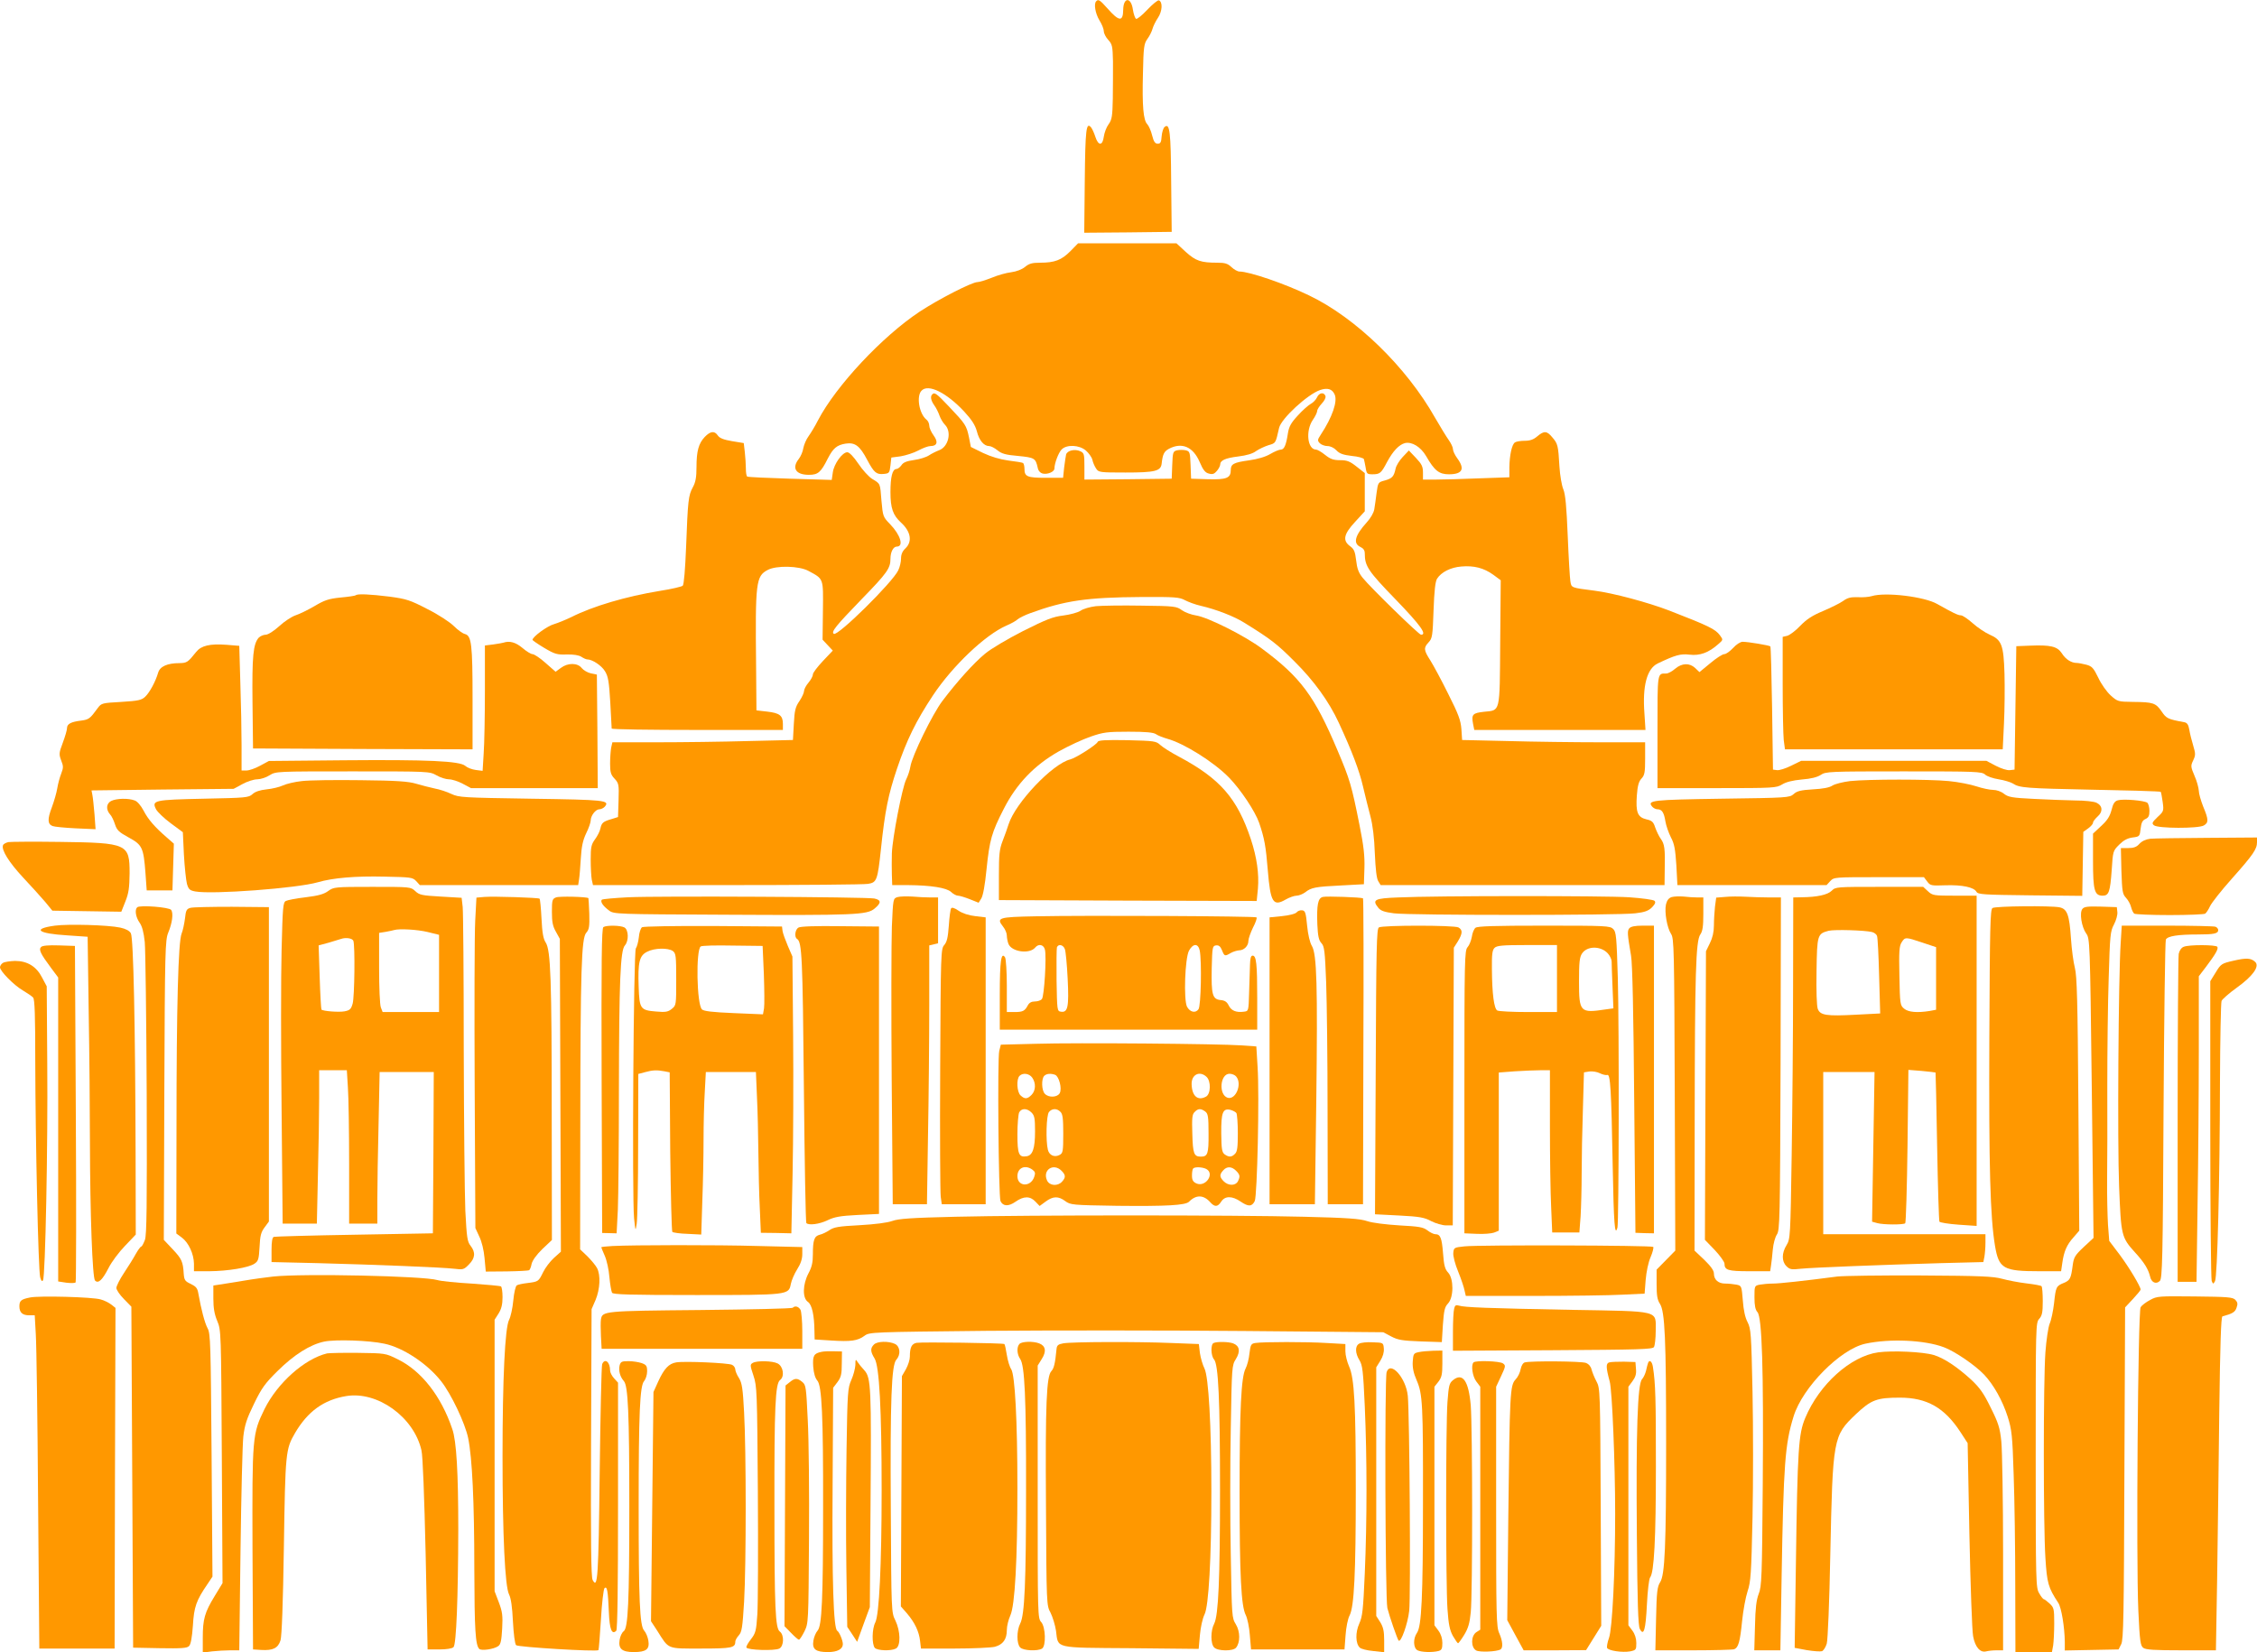 <?xml version="1.0" standalone="no"?>
<!DOCTYPE svg PUBLIC "-//W3C//DTD SVG 20010904//EN"
 "http://www.w3.org/TR/2001/REC-SVG-20010904/DTD/svg10.dtd">
<svg version="1.0" xmlns="http://www.w3.org/2000/svg"
 width="1280pt" height="937pt" viewBox="0 0 1280 937"
 preserveAspectRatio="xMidYMid meet">
<g transform="translate(0,937) scale(0.1,-0.1)"
fill="#ff9800" stroke="none">
<path d="M6217 9363 c-15 -14 -5 -70 18 -108 14 -22 25 -50 25 -62 0 -12 11
-34 25 -49 23 -25 25 -36 27 -123 0 -53 0 -148 -1 -211 -2 -99 -5 -119 -24
-145 -12 -16 -24 -48 -27 -70 -7 -53 -31 -53 -48 -1 -7 22 -18 46 -24 53 -28
34 -33 -10 -36 -303 l-3 -294 248 2 248 3 -3 283 c-2 287 -8 336 -37 312 -8
-6 -15 -30 -17 -53 -2 -34 -7 -42 -22 -42 -15 0 -23 11 -32 47 -6 26 -19 54
-27 63 -23 22 -30 104 -25 290 3 149 6 167 25 194 12 16 25 42 29 57 4 15 18
44 31 63 25 37 28 91 5 99 -6 2 -36 -22 -66 -54 -29 -31 -58 -54 -63 -51 -6 4
-14 27 -18 52 -10 73 -54 72 -55 0 -1 -70 -23 -68 -90 8 -42 47 -51 53 -63 40z"/>
<path d="M6070 7945 c-50 -50 -88 -65 -172 -65 -45 0 -62 -5 -85 -24 -17 -14
-48 -26 -78 -30 -27 -3 -77 -17 -110 -31 -33 -13 -70 -25 -82 -25 -31 0 -222
-98 -328 -168 -211 -140 -473 -419 -576 -616 -17 -34 -42 -74 -54 -91 -12 -16
-25 -46 -29 -66 -3 -21 -15 -48 -26 -62 -41 -52 -17 -90 57 -90 52 0 68 13
108 93 30 58 51 76 101 84 53 8 80 -12 122 -92 39 -73 52 -84 94 -80 31 3 33
6 38 48 l5 45 53 7 c29 5 74 19 100 33 26 14 56 25 68 25 39 0 46 23 19 60
-14 19 -25 44 -25 56 0 12 -7 28 -17 35 -41 34 -57 134 -26 164 38 39 141 -12
241 -119 43 -47 62 -76 72 -112 13 -52 40 -84 70 -84 10 0 31 -11 47 -24 23
-19 46 -26 117 -32 93 -9 99 -13 111 -66 3 -18 14 -30 29 -34 27 -6 66 10 66
29 0 29 23 90 41 108 29 29 99 26 137 -6 16 -14 33 -37 37 -52 3 -16 13 -38
21 -50 14 -22 20 -23 167 -23 167 0 200 8 205 50 6 55 14 70 42 85 73 38 136
11 173 -74 20 -47 32 -62 53 -67 21 -6 31 -2 46 16 10 12 18 28 18 35 0 24 29
37 102 46 48 6 83 16 102 31 16 11 48 26 70 33 42 12 40 10 60 98 12 53 162
191 233 215 42 14 68 6 82 -25 18 -39 -13 -129 -79 -229 -19 -29 -19 -33 -5
-48 9 -9 29 -16 44 -16 16 0 37 -10 50 -24 18 -19 38 -26 88 -32 35 -3 66 -12
68 -18 2 -6 6 -28 10 -48 5 -35 9 -38 38 -38 43 0 50 6 83 69 34 63 68 99 102
108 39 9 89 -21 120 -74 47 -82 73 -103 129 -103 77 0 92 30 48 90 -14 19 -25
42 -25 53 0 10 -11 33 -23 50 -13 18 -48 75 -78 127 -163 289 -449 567 -714
694 -138 67 -340 136 -396 136 -10 0 -30 11 -45 25 -21 20 -37 25 -78 25 -96
0 -124 10 -181 61 l-53 49 -279 0 -279 0 -44 -45z"/>
<path d="M5287 7133 c-12 -11 -8 -34 11 -61 11 -15 24 -41 30 -59 6 -17 20
-41 31 -52 40 -40 20 -126 -34 -145 -16 -6 -42 -19 -57 -29 -15 -10 -53 -22
-84 -26 -43 -6 -62 -14 -72 -30 -8 -11 -21 -21 -28 -21 -23 0 -34 -45 -34
-131 0 -91 14 -131 60 -173 56 -51 65 -108 25 -146 -17 -16 -25 -34 -25 -58 0
-19 -7 -49 -16 -67 -32 -68 -342 -374 -365 -360 -17 11 10 44 157 196 146 150
164 176 164 230 0 38 16 69 36 69 41 0 21 66 -38 127 -40 41 -41 44 -49 133
-8 101 -5 95 -53 124 -19 12 -54 50 -78 86 -27 40 -51 65 -63 65 -28 0 -76
-67 -82 -115 l-6 -42 -236 7 c-130 4 -239 9 -243 12 -5 2 -8 23 -8 46 0 23 -3
65 -6 93 l-6 51 -67 11 c-47 8 -70 17 -80 32 -19 28 -42 25 -74 -8 -35 -37
-47 -80 -47 -172 0 -57 -5 -85 -21 -114 -25 -46 -28 -74 -38 -339 -5 -123 -12
-212 -19 -219 -5 -5 -63 -19 -128 -29 -195 -32 -381 -87 -504 -149 -31 -15
-75 -33 -98 -40 -38 -10 -122 -72 -122 -89 0 -3 30 -24 67 -46 59 -35 73 -39
127 -37 39 1 69 -4 83 -13 12 -8 27 -15 34 -15 28 0 81 -35 100 -67 18 -29 23
-58 30 -176 4 -78 8 -145 8 -149 1 -5 219 -8 486 -8 l485 0 0 34 c0 48 -19 62
-89 70 l-61 7 -2 252 c-5 473 -1 509 65 544 49 27 179 24 232 -5 87 -47 84
-39 82 -225 l-2 -165 29 -31 29 -31 -56 -59 c-31 -33 -57 -67 -57 -76 0 -10
-11 -30 -25 -47 -14 -16 -25 -38 -25 -47 0 -10 -12 -36 -26 -57 -23 -33 -28
-53 -32 -130 l-5 -91 -255 -6 c-140 -4 -371 -7 -512 -7 l-257 0 -7 -31 c-3
-17 -6 -58 -6 -90 0 -48 4 -63 25 -85 24 -26 26 -33 23 -123 l-3 -95 -35 -11
c-49 -14 -58 -21 -65 -54 -3 -16 -17 -43 -31 -62 -21 -29 -24 -44 -24 -115 0
-45 3 -96 6 -113 l7 -31 761 0 c418 0 778 3 799 7 49 8 54 19 73 197 23 220
42 310 91 456 55 163 108 271 204 416 111 167 297 344 417 396 26 11 55 27 64
36 10 8 42 24 70 34 197 72 321 90 633 92 188 1 214 -1 245 -18 19 -10 59 -25
90 -32 87 -20 190 -60 247 -96 152 -94 186 -121 283 -218 113 -112 197 -229
253 -350 74 -160 116 -270 137 -361 12 -51 31 -128 42 -169 13 -49 22 -122 25
-210 4 -91 10 -142 19 -157 l14 -23 805 0 805 0 1 83 c3 124 -1 150 -22 179
-11 15 -25 45 -32 65 -10 31 -18 39 -50 46 -50 12 -61 40 -54 136 4 55 11 79
26 95 18 19 21 35 21 114 l0 92 -257 0 c-142 0 -376 3 -519 7 l-262 6 -4 61
c-4 51 -16 84 -75 201 -38 77 -84 162 -101 189 -38 59 -39 72 -10 103 21 22
23 37 28 181 4 112 10 164 20 180 24 37 76 64 138 69 71 6 127 -8 181 -47 l42
-31 -3 -354 c-3 -405 2 -382 -92 -392 -64 -7 -72 -15 -62 -68 l7 -35 486 0
485 0 -6 93 c-12 157 14 254 75 284 101 48 129 56 181 50 58 -7 108 11 162 59
29 25 29 25 10 51 -26 35 -63 53 -287 140 -122 47 -321 100 -425 113 -133 17
-130 16 -136 53 -3 17 -10 133 -15 257 -7 169 -13 235 -25 265 -9 21 -19 79
-22 129 -7 119 -9 129 -40 165 -31 38 -47 39 -86 6 -21 -18 -41 -25 -71 -25
-23 0 -48 -4 -55 -9 -18 -11 -31 -73 -32 -142 l0 -56 -172 -6 c-95 -4 -206 -7
-245 -7 l-73 0 0 40 c0 34 -7 48 -40 83 l-40 42 -35 -37 c-19 -20 -37 -50 -40
-65 -10 -46 -19 -56 -61 -68 -38 -10 -39 -11 -47 -70 -4 -33 -10 -75 -13 -93
-3 -20 -21 -51 -43 -75 -67 -74 -79 -119 -36 -139 17 -8 25 -19 25 -37 0 -72
19 -100 176 -262 140 -145 179 -199 143 -199 -12 0 -288 269 -331 323 -23 28
-32 53 -37 99 -6 50 -12 64 -34 80 -44 32 -37 68 28 138 l55 60 0 109 0 108
-47 37 c-38 30 -54 36 -93 36 -37 0 -55 6 -85 30 -21 17 -44 30 -51 30 -49 0
-61 106 -19 168 14 20 25 43 25 51 0 8 12 27 26 42 16 17 24 34 21 43 -9 24
-36 19 -48 -8 -6 -13 -22 -30 -36 -37 -14 -8 -47 -37 -73 -66 -39 -42 -50 -63
-56 -101 -10 -66 -21 -92 -40 -92 -10 0 -36 -11 -60 -25 -27 -16 -71 -29 -121
-36 -87 -12 -103 -21 -103 -55 0 -45 -23 -55 -129 -52 l-96 3 -3 77 c-3 73 -4
78 -27 84 -14 3 -36 3 -50 0 -23 -6 -24 -11 -27 -84 l-3 -77 -247 -3 -248 -2
0 75 c0 70 -2 76 -24 86 -31 14 -73 4 -80 -19 -2 -9 -7 -43 -11 -74 l-6 -58
-98 0 c-106 0 -121 7 -121 51 0 15 -4 30 -8 33 -5 3 -42 9 -83 14 -49 7 -97
21 -144 43 l-69 34 -11 56 c-14 66 -19 74 -113 173 -71 75 -82 83 -95 69z"/>
<path d="M2018 5994 c-3 -3 -42 -9 -87 -13 -68 -7 -91 -15 -148 -49 -38 -22
-85 -45 -107 -52 -21 -7 -63 -34 -92 -61 -32 -29 -64 -49 -78 -49 -12 0 -30
-8 -39 -17 -31 -36 -38 -103 -35 -368 l3 -260 623 -3 622 -2 0 287 c0 309 -6
357 -43 367 -13 3 -41 23 -63 45 -22 22 -87 65 -149 96 -100 52 -120 58 -215
71 -112 14 -183 17 -192 8z"/>
<path d="M10615 5989 c-16 -5 -52 -8 -80 -6 -39 1 -57 -3 -83 -22 -18 -13 -70
-38 -114 -57 -60 -25 -92 -46 -128 -83 -26 -28 -60 -53 -74 -57 l-26 -6 0
-267 c0 -146 3 -290 6 -318 l7 -53 617 0 618 0 7 146 c4 80 5 207 3 282 -5
165 -16 193 -85 223 -25 11 -68 40 -95 64 -28 25 -58 45 -67 45 -17 0 -47 15
-134 64 -72 42 -294 69 -372 45z"/>
<path d="M6215 5932 c-33 -4 -72 -15 -87 -26 -15 -10 -59 -22 -98 -27 -59 -7
-96 -22 -228 -88 -88 -45 -183 -101 -216 -129 -64 -53 -156 -155 -241 -267
-57 -75 -173 -313 -182 -373 -3 -20 -14 -53 -24 -73 -22 -44 -78 -331 -81
-419 -1 -36 -1 -91 0 -122 l2 -58 88 0 c132 -1 220 -15 246 -39 12 -12 30 -21
39 -21 9 0 39 -9 67 -20 l50 -20 15 24 c10 16 21 75 30 167 17 165 29 208 98
342 71 140 173 247 311 325 55 31 137 69 181 84 72 25 94 28 215 28 100 0 141
-4 156 -14 11 -8 40 -19 64 -26 95 -26 264 -132 350 -220 66 -68 148 -191 171
-257 30 -88 38 -133 49 -269 15 -182 30 -207 101 -166 21 12 49 22 62 22 13 0
35 9 49 19 34 27 57 32 204 39 l129 7 3 91 c2 70 -4 126 -28 245 -45 226 -55
259 -125 424 -130 308 -209 414 -429 577 -98 73 -304 176 -371 187 -28 4 -65
18 -82 30 -30 22 -41 24 -230 26 -109 2 -225 0 -258 -3z"/>
<path d="M2855 5725 c-5 -2 -31 -6 -57 -10 l-48 -6 0 -257 c0 -141 -3 -301 -7
-356 l-6 -98 -39 5 c-22 3 -48 13 -59 23 -31 28 -214 36 -689 32 l-425 -4 -50
-27 c-27 -15 -62 -27 -77 -27 l-28 0 0 143 c0 79 -3 238 -7 354 l-6 210 -73 6
c-94 7 -143 -5 -171 -40 -48 -60 -53 -63 -95 -64 -69 0 -111 -19 -121 -54 -15
-51 -48 -112 -73 -136 -21 -20 -39 -24 -136 -30 -108 -6 -113 -7 -133 -34 -45
-62 -51 -66 -95 -72 -58 -7 -80 -19 -80 -43 0 -11 -11 -48 -24 -83 -22 -58
-22 -65 -9 -100 13 -33 13 -41 0 -75 -8 -20 -18 -57 -22 -82 -4 -25 -18 -74
-31 -109 -26 -68 -24 -95 4 -106 9 -4 68 -10 131 -13 l113 -5 -6 84 c-4 46 -9
96 -12 110 l-5 26 403 5 403 4 50 27 c27 15 65 27 84 27 18 0 50 10 70 23 36
22 37 22 471 22 433 0 435 0 475 -22 22 -13 54 -23 71 -23 17 0 52 -11 78 -25
l47 -25 360 0 359 0 -2 322 -3 322 -34 7 c-19 4 -42 18 -52 30 -23 30 -78 31
-118 1 l-30 -22 -57 50 c-31 28 -65 50 -74 50 -9 0 -35 16 -57 35 -38 32 -73
42 -108 30z"/>
<path d="M9829 5695 c-18 -19 -40 -35 -50 -35 -10 0 -46 -23 -79 -51 l-62 -51
-24 23 c-32 30 -75 29 -114 -4 -17 -15 -40 -27 -50 -27 -52 0 -50 12 -50 -331
l0 -319 336 0 c325 0 338 1 371 21 23 14 59 23 112 28 52 4 87 13 107 26 28
19 47 20 470 20 410 0 443 -1 462 -18 10 -10 45 -22 77 -27 32 -5 67 -16 79
-23 40 -26 72 -28 453 -36 211 -4 385 -9 387 -12 2 -2 7 -28 11 -57 7 -51 6
-54 -29 -86 -31 -30 -34 -36 -20 -47 22 -18 250 -19 282 -1 28 16 28 33 -3
107 -13 33 -25 74 -25 90 -1 17 -11 55 -24 84 -22 52 -23 57 -8 88 14 30 14
38 0 85 -9 29 -19 70 -22 90 -5 28 -12 39 -29 42 -93 17 -101 21 -128 61 -33
48 -48 53 -161 54 -86 1 -89 2 -128 37 -22 20 -54 65 -70 100 -27 55 -35 65
-68 74 -20 5 -45 10 -54 10 -31 0 -63 20 -85 55 -26 39 -63 48 -183 43 l-75
-3 -5 -350 -5 -350 -27 -3 c-15 -2 -49 9 -80 25 l-53 28 -525 0 -525 0 -57
-28 c-32 -16 -68 -27 -80 -25 l-23 3 -5 347 c-3 190 -7 349 -10 352 -7 6 -126
26 -157 26 -13 0 -36 -15 -54 -35z"/>
<path d="M6225 5162 c-6 -16 -123 -91 -155 -99 -100 -24 -311 -246 -350 -368
-7 -22 -22 -65 -34 -95 -18 -47 -21 -76 -21 -195 l0 -140 731 -3 731 -2 7 70
c7 84 -6 177 -40 280 -78 234 -175 344 -409 469 -44 23 -91 53 -105 66 -24 22
-33 23 -187 27 -124 2 -164 0 -168 -10z"/>
<path d="M1712 4940 c-40 -4 -89 -16 -108 -25 -19 -9 -61 -19 -92 -22 -38 -4
-65 -13 -80 -27 -22 -20 -36 -21 -276 -26 -282 -6 -297 -9 -271 -60 8 -15 45
-51 83 -79 l69 -51 6 -127 c4 -71 12 -145 17 -165 9 -32 16 -38 47 -44 95 -18
578 18 695 52 86 25 212 36 380 32 148 -3 158 -4 178 -25 l21 -23 449 0 449 0
5 33 c3 17 7 71 10 119 4 65 11 101 30 141 15 30 26 63 26 73 0 28 28 64 49
64 10 0 24 7 31 15 30 36 2 39 -418 45 -386 6 -409 7 -452 27 -25 12 -67 26
-95 31 -27 6 -75 18 -105 27 -44 13 -108 18 -315 20 -143 2 -293 0 -333 -5z"/>
<path d="M10492 4940 c-40 -5 -84 -16 -99 -25 -17 -12 -55 -19 -112 -22 -69
-4 -91 -10 -109 -27 -23 -20 -34 -21 -408 -26 -396 -6 -424 -9 -394 -45 7 -8
20 -15 30 -15 25 0 37 -18 45 -69 4 -24 18 -64 31 -90 20 -37 25 -68 31 -158
l6 -113 423 0 423 0 21 23 c21 22 25 22 276 22 l255 0 19 -25 c17 -23 23 -24
103 -21 95 3 162 -11 176 -37 9 -15 38 -17 305 -20 l295 -3 3 181 3 182 28 20
c15 11 27 25 27 32 0 7 12 22 26 35 31 27 29 61 -6 78 -14 7 -65 13 -120 13
-52 1 -159 5 -236 9 -123 6 -145 10 -169 29 -16 13 -42 22 -62 22 -18 0 -61 9
-94 20 -33 11 -104 25 -157 30 -113 11 -454 11 -560 0z"/>
<path d="M630 4827 c-28 -15 -30 -49 -5 -77 8 -8 20 -33 27 -55 11 -34 23 -45
78 -75 77 -42 84 -57 95 -202 l7 -98 73 0 73 0 4 133 4 132 -40 35 c-67 58
-106 102 -132 153 -15 28 -35 52 -50 57 -36 14 -104 12 -134 -3z"/>
<path d="M12011 4831 c-18 -5 -27 -18 -36 -55 -10 -37 -24 -59 -59 -91 l-46
-43 0 -154 c0 -168 8 -198 55 -198 35 0 42 22 51 145 7 107 7 109 42 144 25
25 47 37 76 41 40 5 41 6 46 50 4 34 10 47 28 55 17 8 22 18 22 46 0 20 -6 41
-12 46 -17 13 -136 23 -167 14z"/>
<path d="M12195 4613 c-25 -3 -47 -13 -62 -29 -16 -18 -32 -24 -64 -24 l-41 0
3 -129 c4 -116 6 -132 26 -153 12 -13 25 -36 29 -53 4 -16 12 -33 18 -37 6 -4
97 -8 201 -8 105 0 195 4 201 8 6 4 19 23 28 43 9 19 64 89 123 155 121 136
143 168 143 207 l0 27 -282 -2 c-156 -1 -301 -3 -323 -5z"/>
<path d="M48 4594 c-14 -3 -29 -11 -31 -18 -10 -26 33 -96 114 -183 46 -49
102 -111 125 -138 l41 -50 196 -3 195 -3 23 58 c19 47 23 78 24 160 0 167 -11
173 -395 178 -146 2 -277 1 -292 -1z"/>
<path d="M1862 4317 c-24 -18 -55 -27 -128 -36 -53 -6 -104 -16 -113 -21 -16
-8 -18 -37 -24 -277 -4 -147 -4 -557 0 -910 l6 -643 97 0 97 0 6 278 c4 152 7
348 7 435 l0 157 78 0 79 0 6 -97 c4 -54 7 -250 7 -435 l0 -338 80 0 80 0 0
138 c0 75 3 269 7 430 l6 292 154 0 153 0 -2 -457 -3 -458 -445 -8 c-245 -4
-451 -10 -457 -12 -9 -3 -13 -27 -13 -74 l0 -69 258 -6 c338 -9 714 -24 779
-32 48 -6 54 -5 82 24 36 36 39 69 10 106 -19 24 -22 46 -30 199 -4 95 -8 510
-9 922 0 413 -3 773 -6 801 l-6 52 -119 7 c-106 6 -121 9 -144 31 -26 24 -27
24 -244 24 -212 0 -218 -1 -249 -23z m563 -233 l65 -16 0 -219 0 -219 -160 0
-160 0 -10 26 c-6 14 -10 115 -10 224 l0 199 38 6 c20 4 42 8 47 10 28 9 133
3 190 -11z m-421 -50 c10 -26 7 -317 -4 -356 -9 -32 -16 -38 -46 -44 -33 -6
-122 1 -131 10 -2 2 -7 85 -10 184 l-6 180 59 16 c32 10 64 19 69 21 26 9 63
4 69 -11z"/>
<path d="M10388 4318 c-23 -23 -82 -36 -170 -37 l-48 -1 -1 -497 c0 -274 -4
-710 -8 -969 -7 -460 -8 -471 -29 -506 -28 -45 -28 -92 -1 -119 19 -19 29 -21
80 -15 68 7 454 22 800 32 l237 6 6 30 c3 17 6 52 6 79 l0 49 -460 0 -460 0 0
460 0 460 146 0 145 0 -7 -424 -7 -425 29 -8 c35 -10 150 -10 159 -1 4 4 10
201 13 439 l5 431 76 -6 c41 -4 76 -8 78 -9 1 -1 5 -190 9 -419 4 -229 10
-421 13 -427 4 -5 52 -13 109 -17 l102 -7 0 937 0 936 -124 0 c-119 0 -126 1
-152 25 l-27 25 -248 0 c-243 0 -249 0 -271 -22z m228 -234 c13 -3 26 -13 29
-22 4 -10 9 -112 12 -228 l6 -212 -136 -7 c-168 -9 -204 -4 -218 33 -6 16 -9
102 -7 214 3 207 5 212 69 229 34 8 203 3 245 -7z m286 -60 l78 -26 0 -178 0
-177 -37 -7 c-70 -11 -120 -7 -144 13 -23 19 -24 25 -27 186 -3 139 -1 170 13
191 19 30 22 30 117 -2z"/>
<path d="M2748 4283 l-46 -4 -7 -132 c-4 -73 -5 -494 -3 -937 l4 -805 22 -48
c14 -28 26 -77 30 -123 l7 -76 119 1 c66 1 123 4 127 7 4 2 11 19 14 36 5 20
28 52 61 84 l54 51 -1 699 c0 784 -6 944 -34 988 -14 21 -20 55 -24 136 -3 60
-8 110 -11 113 -7 6 -257 14 -312 10z"/>
<path d="M3153 4280 c-21 -8 -23 -16 -23 -82 0 -58 5 -82 23 -113 l22 -40 3
-887 3 -887 -40 -36 c-22 -20 -49 -56 -61 -81 -26 -53 -27 -53 -89 -61 -27 -3
-54 -9 -60 -13 -7 -4 -16 -42 -20 -86 -4 -44 -15 -93 -24 -110 -23 -45 -37
-331 -37 -774 0 -451 14 -739 37 -783 11 -22 18 -70 22 -154 4 -73 11 -127 18
-134 11 -11 458 -38 467 -28 2 2 8 80 14 172 5 93 15 174 20 179 15 15 20 -14
25 -136 4 -98 17 -130 42 -105 7 7 10 252 10 709 l0 698 -22 24 c-13 14 -23
34 -23 45 0 49 -30 72 -45 36 -4 -10 -10 -286 -14 -613 -7 -599 -11 -666 -40
-611 -9 16 -11 214 -9 779 l3 757 23 53 c25 61 29 140 8 180 -8 15 -33 45 -55
67 l-41 39 1 716 c1 862 6 1050 34 1080 16 18 19 34 17 108 -2 47 -4 87 -5 88
-9 8 -167 12 -184 4z"/>
<path d="M3563 4281 c-78 -4 -146 -10 -150 -14 -10 -11 7 -36 41 -61 27 -21
41 -21 659 -24 733 -4 805 -1 847 35 39 32 38 49 -2 57 -48 9 -1227 15 -1395
7z"/>
<path d="M5090 4282 c-25 -8 -25 -8 -32 -167 -3 -88 -4 -478 -1 -867 l6 -708
97 0 97 0 6 392 c4 215 7 545 7 734 l0 342 25 6 25 6 0 130 0 130 -44 0 c-23
0 -70 2 -102 5 -32 2 -70 1 -84 -3z"/>
<path d="M7503 4283 c-29 -6 -36 -44 -32 -157 3 -65 8 -89 23 -105 17 -18 20
-45 27 -223 4 -112 8 -440 8 -730 l1 -528 100 0 100 0 2 866 c2 476 1 867 -2
869 -10 6 -206 13 -227 8z"/>
<path d="M7930 4280 c-136 -5 -150 -13 -113 -59 14 -17 35 -24 88 -31 91 -12
1279 -12 1369 0 53 6 75 14 95 34 18 19 22 29 14 37 -6 6 -71 15 -144 20 -143
9 -1099 9 -1309 -1z"/>
<path d="M9480 4282 c-17 -6 -26 -18 -32 -42 -9 -44 6 -131 29 -167 17 -25 18
-82 21 -912 l3 -884 -53 -54 -53 -54 0 -82 c0 -65 4 -89 19 -112 28 -43 35
-199 35 -790 0 -587 -7 -747 -34 -789 -16 -25 -20 -54 -23 -207 l-4 -179 215
0 c118 0 223 3 232 6 24 10 33 41 45 161 6 59 20 135 31 168 18 54 21 96 28
417 4 196 4 517 0 713 -7 333 -9 358 -28 396 -14 26 -23 68 -27 123 -7 83 -7
84 -37 90 -16 3 -44 6 -63 6 -39 0 -64 22 -64 57 0 17 -17 41 -55 78 l-55 52
1 734 c1 834 6 1023 32 1059 13 19 17 46 17 117 l0 93 -34 0 c-18 0 -53 2 -77
5 -24 2 -55 1 -69 -3z"/>
<path d="M9784 4283 l-51 -4 -7 -52 c-3 -29 -6 -77 -6 -107 0 -36 -8 -70 -23
-100 l-22 -45 -3 -819 -3 -818 56 -58 c30 -32 55 -67 55 -77 0 -37 20 -43 142
-43 l117 0 5 33 c3 17 7 58 10 90 3 33 13 70 23 85 17 26 18 78 21 970 l2 942
-67 0 c-38 0 -97 2 -133 4 -36 2 -88 2 -116 -1z"/>
<path d="M778 4224 c-15 -14 -8 -56 13 -86 15 -21 24 -54 30 -111 4 -45 9
-435 11 -867 2 -633 0 -792 -10 -822 -8 -21 -17 -38 -21 -38 -4 0 -18 -19 -31
-42 -13 -24 -43 -72 -67 -108 -24 -36 -43 -74 -43 -85 0 -10 19 -39 43 -63
l42 -43 5 -967 5 -967 152 -3 c121 -2 154 0 165 12 10 9 17 48 22 116 6 106
19 143 83 236 l28 42 -5 688 c-5 632 -6 692 -23 721 -16 30 -36 106 -52 196
-5 31 -13 40 -43 55 -33 15 -37 22 -40 57 -4 70 -12 86 -63 140 l-50 53 3 849
c3 796 5 851 22 893 23 55 30 110 17 129 -10 16 -180 29 -193 15z"/>
<path d="M1080 4221 c-22 -6 -26 -14 -31 -61 -4 -30 -12 -68 -19 -85 -19 -45
-29 -411 -29 -1096 l-1 -605 31 -23 c39 -29 68 -93 69 -148 l0 -43 88 0 c105
1 220 20 254 42 23 15 26 25 30 95 3 64 8 84 28 111 l25 34 0 891 0 892 -210
2 c-115 0 -221 -2 -235 -6z"/>
<path d="M5394 4218 c-4 -6 -10 -50 -13 -98 -5 -68 -11 -93 -26 -110 -19 -22
-20 -40 -23 -704 -2 -374 0 -700 3 -723 l6 -43 125 0 124 0 0 814 0 813 -59 7
c-37 4 -73 16 -95 31 -23 16 -38 20 -42 13z"/>
<path d="M11300 4220 c-13 -8 -15 -103 -18 -737 -3 -737 5 -1015 32 -1178 22
-131 47 -145 253 -145 l122 0 7 48 c9 64 25 102 64 145 l32 37 -5 718 c-4 581
-8 728 -20 773 -8 30 -18 105 -22 165 -9 135 -21 169 -65 178 -50 10 -363 7
-380 -4z"/>
<path d="M11810 4215 c-18 -21 -5 -102 21 -139 21 -29 22 -36 32 -878 l10
-849 -56 -52 c-49 -46 -56 -58 -62 -102 -10 -77 -15 -86 -50 -101 -44 -18 -46
-22 -56 -116 -5 -43 -16 -96 -25 -116 -8 -20 -19 -93 -24 -162 -12 -162 -12
-983 0 -1166 9 -144 16 -168 73 -255 18 -27 36 -138 37 -222 l0 -48 152 3 153
3 15 30 c13 26 15 155 18 970 l4 940 44 47 c24 26 44 50 44 54 0 17 -66 127
-119 198 l-59 78 -7 90 c-3 49 -6 167 -5 261 1 95 2 332 1 527 0 195 3 472 8
615 7 241 9 263 30 302 12 23 21 54 19 70 l-3 28 -91 3 c-72 2 -94 0 -104 -13z"/>
<path d="M7353 4195 c-7 -8 -42 -17 -83 -21 l-70 -7 0 -813 0 -814 129 0 128
0 8 588 c8 654 3 830 -25 877 -11 18 -22 63 -27 115 -7 74 -11 85 -28 87 -11
2 -26 -4 -32 -12z"/>
<path d="M5872 4173 c-211 -4 -223 -8 -183 -59 12 -15 21 -37 21 -50 0 -12 4
-34 9 -47 18 -46 120 -60 152 -21 19 23 48 17 55 -12 10 -39 -4 -265 -17 -280
-6 -8 -24 -14 -40 -14 -19 0 -32 -7 -40 -22 -17 -32 -28 -38 -76 -38 l-43 0 0
148 c0 81 -5 154 -10 162 -22 34 -30 -19 -30 -212 l0 -198 730 0 730 0 0 179
c0 194 -5 241 -26 241 -10 0 -14 -15 -15 -52 -1 -29 -3 -100 -5 -158 -3 -105
-3 -105 -30 -108 -43 -6 -72 6 -86 36 -10 20 -22 28 -46 30 -46 5 -53 30 -50
181 3 119 4 126 24 129 16 2 25 -5 34 -27 14 -35 16 -36 50 -16 14 8 35 14 47
15 28 0 53 25 53 54 0 12 12 46 26 75 15 28 24 55 20 58 -7 7 -957 12 -1254 6z
m167 -186 c5 -12 12 -88 16 -168 8 -160 1 -193 -38 -187 -22 3 -22 7 -25 178
-1 96 0 180 2 187 8 21 36 15 45 -10z m765 -8 c12 -62 7 -314 -7 -333 -17 -24
-48 -17 -65 14 -20 38 -12 274 11 318 23 42 52 43 61 1z"/>
<path d="M311 4120 c-131 -18 -97 -45 70 -55 l116 -8 6 -426 c4 -234 7 -568 7
-741 1 -406 14 -768 29 -783 19 -19 42 4 77 72 17 34 59 90 93 125 l61 64 -1
464 c-2 720 -12 1219 -27 1245 -8 14 -28 25 -60 32 -70 15 -296 21 -371 11z"/>
<path d="M3422 4112 c-10 -7 -12 -188 -10 -871 l3 -864 41 -1 41 -1 7 134 c3
74 6 380 6 680 1 614 8 791 34 819 23 26 21 89 -3 102 -23 12 -101 13 -119 2z"/>
<path d="M3641 4111 c-7 -5 -16 -30 -18 -57 -3 -27 -11 -55 -17 -63 -13 -17
-22 -1409 -10 -1531 8 -75 8 -75 15 -30 4 25 8 226 8 447 l1 402 38 10 c43 12
67 13 110 5 l30 -6 3 -448 c3 -247 8 -452 12 -457 5 -4 44 -10 86 -11 l78 -4
6 189 c4 103 7 260 7 348 0 88 3 211 7 273 l6 112 142 0 142 0 6 -142 c4 -79
7 -222 8 -318 1 -96 4 -237 8 -313 l6 -139 86 -1 87 -2 7 340 c4 187 5 540 3
785 l-4 445 -26 60 c-14 33 -28 71 -30 85 l-3 25 -390 3 c-214 1 -396 -2 -404
-7z m691 -266 c3 -88 4 -175 1 -194 l-6 -34 -166 7 c-121 5 -170 11 -180 21
-30 29 -35 338 -7 357 6 5 88 7 181 5 l170 -2 7 -160z m-516 131 c17 -13 19
-27 19 -161 0 -144 0 -147 -25 -167 -21 -17 -35 -20 -89 -15 -89 7 -95 15 -99
140 -5 140 4 177 48 199 42 22 119 23 146 4z"/>
<path d="M4528 4109 c-19 -11 -24 -54 -8 -64 28 -17 32 -99 39 -842 4 -419 10
-766 14 -770 15 -14 74 -6 120 16 39 19 72 25 170 30 l122 6 0 815 0 815 -220
2 c-137 2 -227 -1 -237 -8z"/>
<path d="M7820 4110 c-13 -8 -15 -112 -18 -818 l-4 -809 137 -7 c117 -6 143
-11 182 -32 26 -13 63 -24 84 -24 l38 0 3 788 3 787 23 36 c27 45 28 65 3 79
-25 13 -430 13 -451 0z"/>
<path d="M8368 4108 c-9 -7 -18 -30 -21 -52 -4 -21 -14 -47 -24 -58 -17 -19
-18 -65 -18 -822 l0 -801 71 -3 c39 -2 83 2 97 7 l27 11 0 448 0 449 92 7 c50
3 115 6 145 6 l53 0 0 -317 c0 -175 3 -382 7 -460 l6 -143 77 0 77 0 7 92 c3
50 6 159 6 243 0 83 3 247 7 362 l6 211 31 5 c17 2 44 -2 59 -10 16 -8 35 -12
42 -10 18 8 23 -81 31 -515 6 -330 12 -406 27 -350 8 28 10 1138 2 1416 -7
234 -9 260 -26 277 -18 18 -40 19 -392 19 -284 0 -377 -3 -389 -12z m462 -288
l0 -190 -162 0 c-90 0 -169 4 -177 9 -18 12 -29 94 -30 233 -1 84 2 110 15
122 13 13 44 16 185 16 l169 0 0 -190z m288 143 c12 -13 22 -34 22 -46 0 -12
2 -77 5 -144 l5 -122 -44 -6 c-145 -22 -151 -16 -151 158 0 109 3 138 17 159
29 44 106 44 146 1z"/>
<path d="M9240 4105 c-12 -15 -11 -32 10 -155 8 -42 14 -332 18 -819 l7 -753
53 -2 52 -1 0 873 0 872 -64 0 c-44 0 -67 -5 -76 -15z"/>
<path d="M12027 4023 c-13 -191 -19 -1141 -9 -1383 11 -278 13 -288 90 -373
53 -58 75 -94 86 -138 7 -33 34 -45 55 -24 14 14 17 120 21 968 3 524 9 959
13 968 10 20 68 29 183 29 90 0 114 5 114 25 0 7 -7 16 -16 19 -9 3 -132 6
-273 6 l-258 0 -6 -97z"/>
<path d="M233 3999 c-15 -15 -2 -40 56 -118 l41 -55 0 -862 0 -862 46 -7 c26
-3 49 -3 53 2 3 4 4 436 1 958 l-5 950 -90 3 c-60 2 -94 -1 -102 -9z"/>
<path d="M12384 4000 c-13 -5 -24 -21 -28 -40 -3 -18 -6 -444 -6 -946 l0 -914
53 0 54 0 6 443 c4 243 7 633 7 866 l0 424 39 51 c57 76 73 104 66 116 -7 12
-161 13 -191 0z"/>
<path d="M12666 3921 c-66 -15 -71 -18 -100 -66 l-31 -50 0 -840 c0 -462 4
-849 8 -860 8 -19 9 -19 19 -1 13 24 27 561 28 1131 1 242 5 448 9 458 4 10
43 44 86 75 91 65 131 121 105 146 -24 23 -51 24 -124 7z"/>
<path d="M17 3909 c-9 -5 -17 -17 -17 -25 0 -22 79 -102 129 -131 25 -15 52
-33 59 -41 9 -12 12 -100 12 -361 1 -448 17 -1188 28 -1226 6 -21 11 -25 16
-16 13 21 28 757 24 1231 l-3 436 -26 49 c-32 63 -83 95 -154 95 -27 -1 -58
-5 -68 -11z"/>
<path d="M5876 3450 l-200 -5 -9 -35 c-11 -41 -4 -826 7 -852 14 -30 45 -32
85 -4 47 33 83 33 113 1 l24 -25 34 25 c42 31 72 32 111 3 30 -22 39 -23 296
-27 280 -3 385 3 406 23 40 41 83 40 121 -3 25 -28 42 -27 62 4 21 33 62 33
110 0 44 -30 64 -29 80 3 14 29 27 600 16 762 l-7 115 -85 6 c-126 9 -935 16
-1164 9z m-22 -192 c22 -31 20 -74 -4 -98 -24 -24 -38 -25 -62 -3 -21 19 -25
92 -6 111 19 19 55 14 72 -10z m130 16 c22 -9 40 -78 26 -104 -13 -24 -62 -27
-84 -4 -19 18 -21 85 -4 102 13 13 37 15 62 6z m858 -11 c27 -24 25 -99 -3
-113 -46 -25 -79 3 -81 70 -2 55 45 79 84 43z m169 1 c35 -42 -3 -134 -49
-120 -52 17 -43 136 11 136 14 0 31 -7 38 -16z m-1161 -204 c17 -17 20 -33 20
-107 0 -98 -14 -136 -48 -141 -44 -7 -52 12 -52 125 0 57 5 113 10 124 14 25
45 24 70 -1z m164 4 c13 -12 16 -39 16 -124 0 -100 -2 -110 -20 -120 -29 -16
-59 -3 -67 28 -13 50 -9 198 6 215 17 21 45 22 65 1z m821 2 c16 -12 19 -28
19 -125 1 -116 -5 -131 -44 -131 -39 0 -45 17 -48 128 -3 91 -1 112 13 125 20
21 35 21 60 3z m177 -9 c4 -7 8 -58 8 -114 0 -79 -3 -105 -16 -117 -19 -20
-35 -20 -59 -3 -15 12 -18 29 -19 119 -1 119 9 144 53 133 14 -4 29 -12 33
-18z m-1157 -321 c16 -12 18 -19 10 -42 -21 -59 -95 -54 -95 5 0 48 44 67 85
37z m165 -6 c24 -24 25 -38 3 -62 -24 -27 -71 -24 -85 7 -27 59 36 101 82 55z
m821 10 c50 -27 -4 -105 -56 -82 -19 9 -25 19 -25 45 0 19 3 37 7 40 10 10 52
8 74 -3z m169 -10 c23 -23 24 -33 10 -61 -14 -25 -54 -25 -80 1 -24 24 -25 38
-3 62 21 24 48 23 73 -2z"/>
<path d="M5420 2469 c-254 -6 -324 -11 -360 -24 -28 -10 -97 -19 -186 -24
-118 -6 -145 -11 -170 -28 -16 -11 -41 -23 -55 -26 -31 -8 -39 -29 -39 -112 0
-45 -6 -72 -25 -107 -33 -63 -35 -140 -3 -162 23 -16 36 -75 37 -167 l1 -46
95 -6 c110 -7 149 -2 188 27 28 21 41 21 695 28 367 3 1023 3 1457 -1 l790 -7
45 -24 c38 -20 63 -24 166 -28 l121 -4 6 98 c6 82 10 101 29 121 33 35 33 140
1 175 -18 19 -24 40 -29 108 -7 89 -15 110 -44 110 -9 0 -30 10 -45 22 -24 18
-46 22 -159 28 -78 5 -152 14 -182 24 -41 14 -112 19 -360 25 -391 10 -1561
10 -1974 0z"/>
<path d="M3473 2303 c-35 -2 -63 -5 -63 -7 0 -2 9 -24 20 -49 11 -25 23 -79
26 -120 4 -42 11 -81 15 -89 7 -10 97 -13 476 -13 526 0 526 0 538 63 4 20 20
58 36 83 20 31 29 59 29 86 l0 40 -247 6 c-245 7 -710 6 -830 0z"/>
<path d="M8305 2301 c-58 -6 -60 -7 -63 -37 -2 -17 10 -64 28 -107 17 -42 33
-90 36 -107 l7 -30 381 0 c209 0 438 3 507 7 l126 6 6 78 c4 46 15 100 28 129
12 28 18 54 15 58 -9 9 -988 12 -1071 3z"/>
<path d="M1550 2130 c-36 -4 -112 -14 -170 -24 -58 -10 -120 -19 -137 -22
l-33 -5 0 -74 c0 -54 6 -89 22 -127 22 -53 22 -57 26 -770 l4 -717 -45 -74
c-56 -92 -67 -130 -67 -236 l0 -84 53 7 c28 3 75 6 103 6 l51 0 7 566 c4 312
11 603 16 647 8 66 19 100 61 186 43 89 63 116 133 185 93 92 184 150 265 167
64 13 255 7 341 -12 106 -22 243 -113 321 -212 57 -71 137 -240 154 -323 23
-112 35 -360 35 -744 1 -343 6 -430 28 -452 12 -12 83 -2 108 16 14 10 18 32
22 100 4 73 1 95 -19 148 l-24 63 0 770 0 770 23 36 c16 26 22 52 22 92 0 31
-4 58 -9 61 -5 3 -80 10 -167 16 -88 5 -175 14 -194 20 -77 23 -758 38 -930
20z"/>
<path d="M10420 2130 c-191 -25 -329 -40 -366 -40 -23 0 -56 -3 -73 -6 -31 -6
-31 -7 -31 -72 0 -47 5 -71 17 -84 26 -29 35 -323 30 -978 -4 -525 -6 -579
-23 -620 -13 -34 -19 -80 -21 -182 l-4 -138 74 0 74 0 7 418 c11 639 19 751
68 909 51 165 265 381 407 412 139 30 336 21 445 -20 62 -23 175 -100 228
-155 54 -57 105 -148 134 -239 23 -73 27 -103 34 -330 5 -137 9 -420 9 -627
l1 -378 104 0 103 0 7 38 c3 20 6 77 6 125 0 82 -2 90 -26 112 -15 14 -30 25
-33 25 -4 0 -16 15 -26 33 -19 31 -20 54 -20 783 0 738 0 752 20 774 16 18 20
36 20 100 0 43 -3 81 -7 85 -3 4 -42 11 -85 16 -43 5 -105 17 -138 26 -51 14
-122 17 -465 19 -223 1 -434 -2 -470 -6z"/>
<path d="M170 2011 c-50 -10 -60 -18 -60 -50 0 -35 17 -51 56 -51 l31 0 6
-107 c4 -60 10 -485 13 -946 l7 -837 213 0 214 0 2 966 3 966 -24 19 c-13 10
-40 24 -60 29 -44 14 -352 22 -401 11z"/>
<path d="M12194 1997 c-23 -12 -47 -30 -54 -41 -15 -24 -26 -1432 -13 -1720 8
-176 12 -200 28 -212 14 -11 65 -14 216 -14 l196 0 7 407 c3 225 9 650 12 946
5 383 10 539 18 541 56 15 72 24 80 49 8 22 6 31 -7 45 -15 15 -44 17 -230 19
-203 2 -214 2 -253 -20z"/>
<path d="M8247 1948 c-4 -13 -7 -72 -7 -131 l0 -108 565 3 c490 3 567 5 575
18 5 8 10 50 10 92 0 118 32 110 -479 119 -477 9 -606 14 -637 24 -17 5 -23 2
-27 -17z"/>
<path d="M4496 1953 c-4 -5 -240 -10 -524 -13 -552 -5 -556 -6 -564 -54 -2
-12 -2 -54 0 -93 l4 -73 569 0 569 0 0 101 c0 55 -5 109 -10 120 -11 19 -31
25 -44 12z"/>
<path d="M4956 1744 c-21 -21 -20 -40 4 -79 27 -43 40 -290 40 -745 0 -429
-14 -709 -36 -752 -19 -36 -20 -123 -3 -144 14 -16 92 -19 120 -4 28 15 26 99
-3 159 -23 46 -23 48 -26 626 -4 628 4 822 31 853 27 29 22 76 -8 90 -37 17
-101 15 -119 -4z"/>
<path d="M5199 1754 c-29 -5 -39 -26 -39 -79 0 -17 -10 -48 -22 -70 l-23 -40
-3 -653 -3 -653 35 -40 c44 -52 68 -102 74 -156 l5 -43 191 0 c105 0 208 5
228 10 47 13 68 43 68 95 0 22 9 59 20 83 26 57 40 312 40 722 0 386 -14 641
-35 674 -9 13 -20 49 -25 81 -5 32 -11 60 -14 62 -6 6 -466 12 -497 7z"/>
<path d="M5782 1748 c-17 -17 -15 -59 4 -86 25 -36 34 -219 33 -742 0 -525 -8
-709 -33 -758 -21 -40 -21 -116 0 -136 17 -18 99 -22 124 -6 23 15 20 122 -5
150 -20 22 -20 36 -20 739 l0 716 23 37 c28 44 22 75 -15 89 -34 13 -97 11
-111 -3z"/>
<path d="M6030 1751 c-28 -5 -36 -11 -38 -31 -8 -84 -15 -111 -29 -126 -28
-28 -35 -184 -31 -764 3 -563 3 -565 26 -607 12 -24 26 -70 31 -103 13 -101
-15 -95 425 -98 l384 -4 7 79 c4 44 15 94 26 116 24 47 39 318 39 697 0 377
-16 652 -39 698 -10 20 -22 60 -26 88 l-6 51 -157 6 c-188 8 -563 7 -612 -2z"/>
<path d="M6883 1753 c-18 -7 -16 -73 2 -93 25 -28 34 -232 34 -740 0 -507 -9
-711 -33 -759 -21 -39 -21 -115 0 -135 20 -21 107 -22 124 -1 24 29 24 91 -1
132 -23 37 -23 44 -29 395 -4 197 -4 519 0 715 6 350 6 359 29 395 27 44 21
75 -16 89 -25 9 -89 11 -110 2z"/>
<path d="M7119 1753 c-24 -4 -27 -10 -33 -59 -3 -31 -13 -69 -22 -86 -25 -48
-34 -229 -34 -703 0 -473 9 -645 35 -695 9 -18 20 -69 23 -113 l7 -82 265 0
265 0 6 80 c3 45 13 95 23 113 26 50 35 241 35 712 0 482 -8 634 -38 700 -11
25 -21 63 -21 86 l0 41 -107 6 c-111 7 -359 7 -404 0z"/>
<path d="M7708 1749 c-24 -13 -23 -54 2 -94 17 -28 21 -60 30 -261 13 -296 13
-648 0 -948 -9 -206 -13 -244 -31 -284 -23 -50 -22 -114 3 -137 7 -7 41 -16
76 -19 l62 -7 0 67 c0 52 -5 75 -22 103 l-23 36 0 705 0 705 23 37 c15 24 22
49 20 70 -3 33 -3 33 -63 35 -33 2 -68 -2 -77 -8z"/>
<path d="M4660 1703 c-45 -9 -52 -22 -48 -85 3 -37 11 -64 23 -78 26 -28 34
-202 33 -725 0 -516 -7 -666 -31 -693 -10 -11 -21 -37 -24 -57 -8 -49 12 -65
83 -65 53 0 84 17 84 45 0 21 -20 69 -32 76 -21 13 -30 280 -26 831 l3 547 25
33 c20 27 24 45 24 103 l1 70 -45 1 c-25 1 -56 0 -70 -3z"/>
<path d="M8045 1701 c-28 -6 -30 -10 -33 -54 -2 -33 4 -64 22 -105 34 -79 37
-132 36 -703 0 -530 -8 -693 -34 -730 -23 -33 -21 -86 3 -99 22 -11 83 -13
119 -4 18 5 22 13 22 46 0 25 -8 50 -22 69 l-23 31 0 677 0 676 23 29 c18 24
22 41 22 102 l0 74 -52 -1 c-29 -1 -66 -4 -83 -8z"/>
<path d="M10652 1700 c-157 -22 -334 -181 -414 -372 -38 -91 -44 -173 -53
-829 l-7 -475 69 -13 c38 -6 76 -9 86 -6 9 4 21 23 27 43 6 21 15 238 20 502
14 666 16 676 145 799 87 82 119 94 250 94 153 0 253 -57 343 -195 l41 -63 10
-520 c6 -286 15 -545 21 -575 11 -61 40 -95 74 -86 12 3 38 6 59 6 l37 0 0
548 c0 301 -5 588 -10 637 -8 77 -17 105 -60 191 -40 82 -62 113 -111 159 -80
73 -155 123 -213 140 -60 18 -232 26 -314 15z"/>
<path d="M1855 1694 c-128 -31 -281 -167 -355 -316 -69 -142 -70 -154 -68
-795 l3 -568 46 -3 c67 -4 96 10 110 55 7 25 14 203 19 533 8 532 10 551 63
642 72 123 163 189 291 210 177 29 383 -119 426 -307 8 -31 16 -258 24 -590
l11 -540 67 0 c41 0 72 5 80 13 16 16 26 280 27 667 0 321 -10 502 -34 570
-63 187 -175 330 -310 396 -69 34 -70 34 -225 36 -85 1 -164 -1 -175 -3z"/>
<path d="M4851 1628 c-1 -20 -11 -58 -23 -85 -20 -45 -22 -66 -27 -393 -3
-190 -4 -494 -1 -676 l5 -331 28 -42 28 -43 36 99 36 98 4 575 c5 670 3 726
-35 768 -15 16 -32 37 -39 48 -10 17 -12 15 -12 -18z"/>
<path d="M3514 1626 c-7 -29 2 -64 24 -89 24 -27 31 -180 31 -712 0 -547 -7
-689 -32 -707 -10 -7 -20 -29 -23 -49 -8 -50 13 -69 80 -69 71 0 91 16 83 65
-3 20 -14 46 -24 57 -25 27 -31 176 -31 703 0 531 7 686 31 712 9 11 17 35 17
55 0 31 -4 37 -31 47 -18 6 -51 11 -75 11 -38 0 -44 -3 -50 -24z"/>
<path d="M3835 1643 c-42 -7 -68 -35 -101 -106 l-28 -62 -7 -650 -7 -650 36
-55 c67 -106 52 -100 247 -100 174 0 195 4 195 39 0 8 9 24 20 36 17 19 21 43
30 191 12 211 12 854 0 1072 -7 137 -12 168 -29 196 -12 18 -21 41 -21 49 0 9
-8 21 -18 26 -20 11 -270 22 -317 14z"/>
<path d="M4269 1640 c-16 -9 -15 -15 4 -72 20 -60 21 -88 25 -658 2 -327 1
-641 -3 -697 -6 -93 -10 -106 -36 -140 -16 -20 -28 -41 -26 -47 5 -15 161 -20
187 -6 26 14 28 77 3 96 -26 18 -31 129 -31 709 -1 565 5 698 32 718 27 20 18
78 -14 94 -29 15 -118 17 -141 3z"/>
<path d="M8357 1643 c-16 -15 -6 -81 16 -109 l22 -29 0 -689 0 -689 -22 -14
c-32 -21 -32 -87 -1 -104 21 -11 116 -7 138 6 15 9 12 48 -7 91 -17 36 -18 93
-18 719 l0 680 28 60 c26 56 27 60 11 72 -19 14 -155 18 -167 6z"/>
<path d="M8648 1643 c-10 -2 -20 -18 -24 -38 -3 -19 -16 -46 -29 -59 -31 -34
-33 -72 -41 -778 l-6 -587 46 -85 47 -86 177 0 177 1 43 69 43 69 -3 673 c-3
662 -3 674 -24 713 -12 22 -24 53 -28 68 -4 17 -16 31 -32 37 -25 10 -312 12
-346 3z"/>
<path d="M9127 1643 c-20 -5 -20 -27 2 -108 14 -51 31 -464 31 -750 0 -329
-16 -652 -35 -705 -9 -24 -13 -50 -11 -56 6 -16 86 -28 131 -20 33 7 35 9 35
47 0 26 -8 51 -22 70 l-23 31 0 676 0 677 23 31 c17 23 23 41 20 70 l-3 39
-65 2 c-36 0 -73 -1 -83 -4z"/>
<path d="M9346 1638 c-3 -7 -7 -26 -11 -43 -4 -16 -14 -38 -23 -48 -25 -28
-34 -295 -29 -883 3 -378 7 -516 17 -533 22 -43 33 -5 40 138 4 80 12 146 18
154 23 27 33 219 33 630 0 382 -2 470 -17 565 -5 32 -21 43 -28 20z"/>
<path d="M7864 1588 c-12 -38 -8 -1286 4 -1338 12 -48 57 -178 64 -185 13 -13
52 96 60 169 9 83 2 1114 -8 1219 -10 101 -98 201 -120 135z"/>
<path d="M8240 1542 c-21 -17 -24 -31 -31 -123 -10 -137 -10 -1032 0 -1175 6
-88 13 -120 31 -153 13 -22 26 -41 29 -41 3 0 19 22 35 48 22 36 31 65 37 127
11 108 10 1044 0 1174 -12 140 -46 188 -101 143z"/>
<path d="M4479 1531 l-24 -19 -3 -683 -3 -682 37 -38 c21 -22 41 -39 45 -39 4
0 18 21 31 47 23 48 23 48 26 524 2 262 -1 565 -7 675 -9 186 -10 199 -31 216
-28 23 -42 23 -71 -1z"/>
</g>
</svg>
